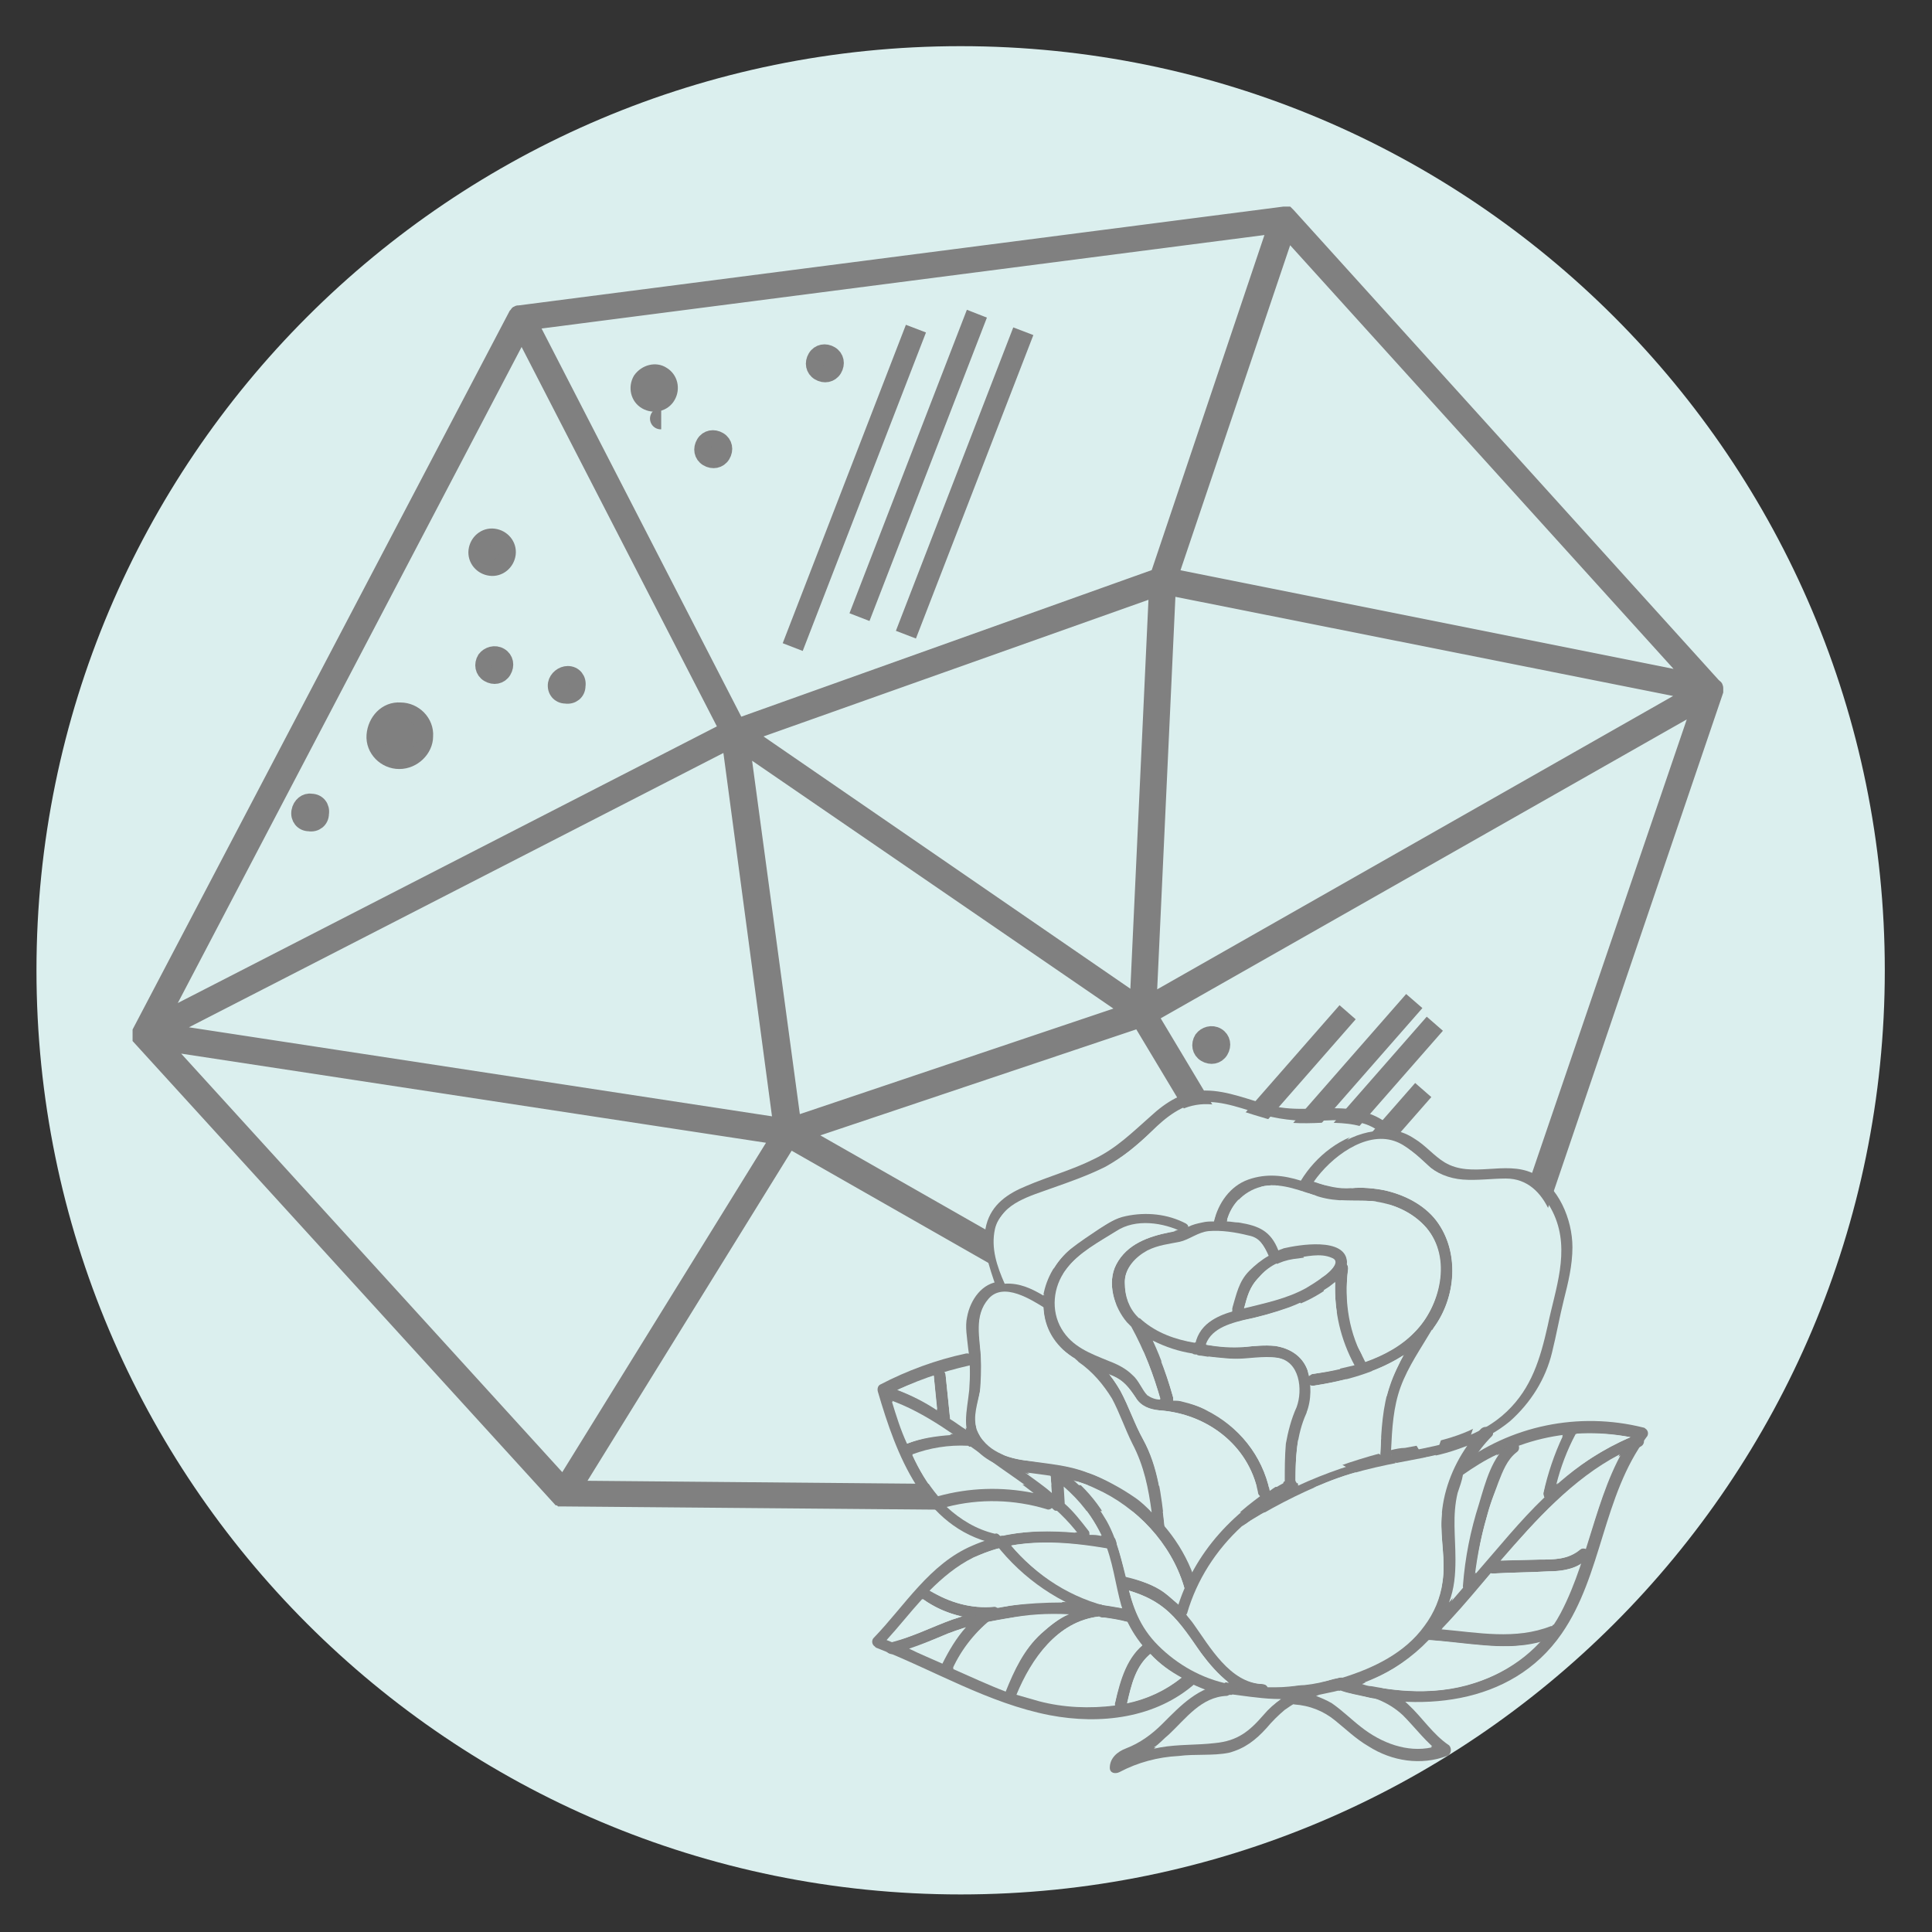 <?xml version="1.0" encoding="UTF-8"?>
<svg xmlns="http://www.w3.org/2000/svg" xmlns:xlink="http://www.w3.org/1999/xlink" width="180pt" height="180pt" viewBox="0 0 180 180" version="1.1">
<rect x="0" y="0" width="180" height="180" fill="#333333" stroke="none"/>
<g id="surface1">
<path style=" stroke:none;fill-rule:nonzero;fill:rgb(85.882%,93.725%,93.333%);fill-opacity:1;" d="M 175.602 90.398 C 175.602 137.953 137.051 176.5 89.5 176.5 C 41.949 176.5 3.398 137.953 3.398 90.398 C 3.398 42.848 41.949 4.301 89.5 4.301 C 137.051 4.301 175.602 42.848 175.602 90.398 Z M 175.602 90.398 "/>
<path style="fill:none;stroke-width:2;stroke-linecap:butt;stroke-linejoin:miter;stroke:rgb(50.196%,50.196%,50.196%);stroke-opacity:1;stroke-miterlimit:10;" d="M 61.602 39 C 61.5 39 61.5 39 61.602 39 C 61.5 39 61.602 39 61.602 39 Z M 61.602 39 "/>
<path style="fill-rule:nonzero;fill:rgb(50.196%,50.196%,50.196%);fill-opacity:1;stroke-width:1.5;stroke-linecap:butt;stroke-linejoin:miter;stroke:rgb(50.196%,50.196%,50.196%);stroke-opacity:1;stroke-miterlimit:10;" d="M 61.699 34.898 C 62.398 35.301 62.602 36.199 62.199 36.898 C 61.801 37.602 60.898 37.801 60.199 37.398 C 59.5 37 59.301 36.102 59.699 35.398 C 60.199 34.699 61.102 34.5 61.699 34.898 Z M 61.699 34.898 "/>
<path style="fill-rule:nonzero;fill:rgb(50.196%,50.196%,50.196%);fill-opacity:1;stroke-width:1.5;stroke-linecap:butt;stroke-linejoin:miter;stroke:rgb(50.196%,50.196%,50.196%);stroke-opacity:1;stroke-miterlimit:10;" d="M 46 50 C 46.801 50.102 47.398 50.801 47.301 51.602 C 47.199 52.398 46.5 53 45.699 52.898 C 44.898 52.801 44.301 52.102 44.398 51.301 C 44.5 50.5 45.199 49.898 46 50 Z M 46 50 "/>
<path style="fill-rule:nonzero;fill:rgb(50.196%,50.196%,50.196%);fill-opacity:1;stroke-width:1.5;stroke-linecap:butt;stroke-linejoin:miter;stroke:rgb(50.196%,50.196%,50.196%);stroke-opacity:1;stroke-miterlimit:10;" d="M 128.5 112.699 C 129.301 112.801 129.898 113.5 129.801 114.301 C 129.699 115.102 129 115.699 128.199 115.602 C 127.398 115.5 126.801 114.801 126.898 114 C 127 113.301 127.699 112.699 128.5 112.699 Z M 128.5 112.699 "/>
<path style="fill-rule:nonzero;fill:rgb(50.196%,50.196%,50.196%);fill-opacity:1;stroke-width:1.5;stroke-linecap:butt;stroke-linejoin:miter;stroke:rgb(50.196%,50.196%,50.196%);stroke-opacity:1;stroke-miterlimit:10;" d="M 37.199 70.898 C 35.898 70.898 34.801 69.801 34.898 68.5 C 35 67.199 36 66.102 37.301 66.199 C 38.602 66.199 39.699 67.301 39.602 68.602 C 39.602 69.801 38.5 70.898 37.199 70.898 Z M 37.199 70.898 "/>
<path style="fill-rule:nonzero;fill:rgb(50.196%,50.196%,50.196%);fill-opacity:1;stroke-width:1.5;stroke-linecap:butt;stroke-linejoin:miter;stroke:rgb(50.196%,50.196%,50.196%);stroke-opacity:1;stroke-miterlimit:10;" d="M 52.898 62.801 C 53.5 62.801 53.898 63.301 53.801 63.898 C 53.801 64.5 53.301 64.898 52.699 64.801 C 52.102 64.801 51.699 64.301 51.801 63.699 C 51.898 63.199 52.398 62.801 52.898 62.801 Z M 52.898 62.801 "/>
<path style="fill-rule:nonzero;fill:rgb(50.196%,50.196%,50.196%);fill-opacity:1;stroke-width:1.5;stroke-linecap:butt;stroke-linejoin:miter;stroke:rgb(50.196%,50.196%,50.196%);stroke-opacity:1;stroke-miterlimit:10;" d="M 29 74.699 C 29.602 74.699 30 75.199 29.898 75.801 C 29.898 76.398 29.398 76.801 28.801 76.699 C 28.199 76.699 27.801 76.199 27.898 75.602 C 28 75 28.5 74.602 29 74.699 Z M 29 74.699 "/>
<path style="fill-rule:nonzero;fill:rgb(50.196%,50.196%,50.196%);fill-opacity:1;stroke-width:1.5;stroke-linecap:butt;stroke-linejoin:miter;stroke:rgb(50.196%,50.196%,50.196%);stroke-opacity:1;stroke-miterlimit:10;" d="M 113.398 96.5 C 113.898 96.801 114 97.398 113.699 97.898 C 113.398 98.398 112.801 98.5 112.301 98.199 C 111.801 97.898 111.699 97.301 112 96.801 C 112.301 96.398 112.898 96.199 113.398 96.5 Z M 113.398 96.5 "/>
<path style="fill-rule:nonzero;fill:rgb(50.196%,50.196%,50.196%);fill-opacity:1;stroke-width:1.5;stroke-linecap:butt;stroke-linejoin:miter;stroke:rgb(50.196%,50.196%,50.196%);stroke-opacity:1;stroke-miterlimit:10;" d="M 46.602 61.102 C 47.102 61.398 47.199 62 46.898 62.5 C 46.602 63 46 63.102 45.5 62.801 C 45 62.5 44.898 61.898 45.199 61.398 C 45.5 61 46.102 60.801 46.602 61.102 Z M 46.602 61.102 "/>
<path style="fill-rule:nonzero;fill:rgb(50.196%,50.196%,50.196%);fill-opacity:1;stroke-width:1.5;stroke-linecap:butt;stroke-linejoin:miter;stroke:rgb(50.196%,50.196%,50.196%);stroke-opacity:1;stroke-miterlimit:10;" d="M 77.398 33 C 77.898 33.301 78 33.898 77.699 34.398 C 77.398 34.898 76.801 35 76.301 34.699 C 75.801 34.398 75.699 33.801 76 33.301 C 76.301 32.801 76.898 32.699 77.398 33 Z M 77.398 33 "/>
<path style="fill-rule:nonzero;fill:rgb(50.196%,50.196%,50.196%);fill-opacity:1;stroke-width:1.5;stroke-linecap:butt;stroke-linejoin:miter;stroke:rgb(50.196%,50.196%,50.196%);stroke-opacity:1;stroke-miterlimit:10;" d="M 67 41 C 67.5 41.301 67.602 41.898 67.301 42.398 C 67 42.898 66.398 43 65.898 42.699 C 65.398 42.398 65.301 41.801 65.602 41.301 C 65.898 40.801 66.5 40.699 67 41 Z M 67 41 "/>
<path style="fill-rule:nonzero;fill:rgb(50.196%,50.196%,50.196%);fill-opacity:1;stroke-width:1.5;stroke-linecap:butt;stroke-linejoin:miter;stroke:rgb(50.196%,50.196%,50.196%);stroke-opacity:1;stroke-miterlimit:10;" d="M 64.399 45.201 L 94.698 45.2 L 94.7 45.702 L 64.399 45.699 Z M 64.399 45.201 " transform="matrix(0.361,-0.933,0.933,0.361,8.473,103.264)"/>
<path style="fill-rule:nonzero;fill:rgb(50.196%,50.196%,50.196%);fill-opacity:1;stroke-width:1.5;stroke-linecap:butt;stroke-linejoin:miter;stroke:rgb(50.196%,50.196%,50.196%);stroke-opacity:1;stroke-miterlimit:10;" d="M 71.101 43.1 L 99.901 43.098 L 99.899 43.601 L 71.101 43.598 Z M 71.101 43.1 " transform="matrix(0.361,-0.933,0.933,0.361,14.235,107.484)"/>
<path style="fill-rule:nonzero;fill:rgb(50.196%,50.196%,50.196%);fill-opacity:1;stroke-width:1.5;stroke-linecap:butt;stroke-linejoin:miter;stroke:rgb(50.196%,50.196%,50.196%);stroke-opacity:1;stroke-miterlimit:10;" d="M 75.4 44.8 L 104.2 44.798 L 104.202 45.3 L 75.401 45.299 Z M 75.4 44.8 " transform="matrix(0.361,-0.933,0.933,0.361,15.422,112.517)"/>
<path style="fill-rule:nonzero;fill:rgb(50.196%,50.196%,50.196%);fill-opacity:1;stroke-width:1.5;stroke-linecap:butt;stroke-linejoin:miter;stroke:rgb(50.196%,50.196%,50.196%);stroke-opacity:1;stroke-miterlimit:10;" d="M 114.398 101.301 L 134.799 101.299 L 134.802 101.801 L 114.399 101.799 Z M 114.398 101.301 " transform="matrix(0.659,-0.752,0.752,0.659,-33.929,128.279)"/>
<path style="fill-rule:nonzero;fill:rgb(50.196%,50.196%,50.196%);fill-opacity:1;stroke-width:1.5;stroke-linecap:butt;stroke-linejoin:miter;stroke:rgb(50.196%,50.196%,50.196%);stroke-opacity:1;stroke-miterlimit:10;" d="M 113.302 100.001 L 127.499 100.001 L 127.5 100.499 L 113.299 100.502 Z M 113.302 100.001 " transform="matrix(0.659,-0.752,0.752,0.659,-34.35,124.687)"/>
<path style="fill-rule:nonzero;fill:rgb(50.196%,50.196%,50.196%);fill-opacity:1;stroke-width:1.5;stroke-linecap:butt;stroke-linejoin:miter;stroke:rgb(50.196%,50.196%,50.196%);stroke-opacity:1;stroke-miterlimit:10;" d="M 116.299 103.398 L 136.699 103.402 L 136.7 103.901 L 116.3 103.902 Z M 116.299 103.398 " transform="matrix(0.659,-0.752,0.752,0.659,-34.846,130.434)"/>
<path style="fill-rule:nonzero;fill:rgb(50.196%,50.196%,50.196%);fill-opacity:1;stroke-width:1.5;stroke-linecap:butt;stroke-linejoin:miter;stroke:rgb(50.196%,50.196%,50.196%);stroke-opacity:1;stroke-miterlimit:10;" d="M 119.701 107.599 L 134.701 107.602 L 134.702 108.1 L 119.699 108.1 Z M 119.701 107.599 " transform="matrix(0.659,-0.752,0.752,0.659,-37.766,132.342)"/>
<path style="fill-rule:nonzero;fill:rgb(50.196%,50.196%,50.196%);fill-opacity:1;stroke-width:1.5;stroke-linecap:butt;stroke-linejoin:miter;stroke:rgb(50.196%,50.196%,50.196%);stroke-opacity:1;stroke-miterlimit:10;" d="M 119.602 20 L 48.398 29.199 C 48.301 29.199 48.301 29.199 48.301 29.199 C 48.199 29.199 48.199 29.301 48.199 29.301 C 48.199 29.301 48.199 29.301 48.102 29.398 L 13.102 96.102 C 13.102 96.102 13.102 96.199 13.102 96.199 C 13.102 96.199 13.102 96.301 13.102 96.301 C 13.102 96.301 13.102 96.301 13.102 96.398 C 13.102 96.398 13.102 96.5 13.102 96.5 C 13.102 96.5 13.102 96.5 13.102 96.602 C 13.102 96.602 13.102 96.602 13.102 96.699 L 52.102 139.5 C 52.102 139.5 52.102 139.5 52.199 139.5 C 52.199 139.5 52.199 139.5 52.301 139.602 C 52.301 139.602 52.398 139.602 52.398 139.602 C 52.398 139.602 52.5 139.602 52.5 139.602 L 133.602 140.301 C 133.602 140.301 133.699 140.301 133.699 140.301 L 133.898 140.301 C 133.898 140.301 133.898 140.301 134 140.199 C 134 140.199 134 140.102 134.102 140.102 C 134.102 140.102 134.102 140.102 134.102 140 L 159.801 64.398 C 159.801 64.398 159.801 64.301 159.801 64.301 C 159.801 64.301 159.801 64.199 159.801 64.199 C 159.801 64.199 159.801 64.199 159.801 64.102 C 159.801 64.102 159.801 64 159.699 64 L 120 20.102 C 120 20.102 119.898 20 119.898 20 C 119.699 20 119.699 20 119.602 20 Z M 106 93.5 L 69.5 68.398 L 107.801 54.801 Z M 108.801 54.699 L 158 64.5 L 107 93.5 Z M 69.102 69.301 L 105.398 94.199 L 73.898 104.801 Z M 72.801 104.898 L 15.199 96.102 L 68 69 Z M 67.801 68 L 14.801 95.199 L 48.602 30.699 Z M 72.602 105.898 L 52.5 138.398 L 14.898 97.102 Z M 106.199 95 L 132.301 138.5 L 74.602 105.602 Z M 107.102 94.602 L 158.5 65.398 L 133.5 138.699 Z M 109 53.699 L 119.898 21.398 L 158 63.5 Z M 107.898 53.699 L 68.699 67.699 L 49.301 30 L 118.898 21 Z M 53.398 138.699 L 73.5 106.199 L 131.699 139.398 Z M 53.398 138.699 "/>
<path style=" stroke:none;fill-rule:nonzero;fill:rgb(50.196%,50.196%,50.196%);fill-opacity:1;" d="M 112.199 125.898 C 112.398 124 114.199 123.398 115.801 123 C 117.301 122.699 118.699 122.301 120.102 121.801 C 121.398 121.301 122.602 120.699 123.801 119.898 C 124.602 119.301 125.5 118.602 125.5 117.5 C 125.5 115.102 120.898 115.898 119.602 116.199 C 118.301 116.5 117.301 117.301 116.398 118.301 C 115.398 119.301 115.102 120.5 114.801 121.801 C 114.602 122.5 115.699 122.699 115.898 122 C 116.199 120.801 116.398 119.898 117.301 119 C 118.102 118 119.301 117.398 120.602 117.199 C 121.699 117.102 123 116.699 124.102 117.199 C 125.102 117.602 123.5 118.801 123.301 118.898 C 122.801 119.301 122.301 119.602 121.801 119.898 C 119.801 121 117.398 121.5 115.199 122 C 113.398 122.398 111.5 123.5 111.301 125.602 C 111.102 126.398 112.199 126.602 112.199 125.898 Z M 112.199 125.898 "/>
<path style=" stroke:none;fill-rule:nonzero;fill:rgb(50.196%,50.196%,50.196%);fill-opacity:1;" d="M 119.199 116.602 C 118.398 114.699 117.398 114.102 115.398 113.801 C 114.398 113.602 113.102 113.5 112 113.699 C 110.898 113.898 110.102 114.602 109 114.801 C 107 115.199 105 115.898 104 117.801 C 103.102 119.5 103.801 121.898 105 123.199 C 106.5 124.898 108.801 125.699 111 126.102 C 112.301 126.398 113.602 126.5 114.898 126.602 C 116.199 126.699 117.602 126.398 118.898 126.5 C 121 126.801 121.301 129.5 120.699 131.102 C 120.301 132.199 119.898 133.301 119.699 134.5 C 119.5 135.898 119.5 137.199 119.602 138.602 C 119.602 139.301 120.699 139.199 120.699 138.5 C 120.699 136.102 120.699 133.898 121.699 131.699 C 122.199 130.398 122.199 129 121.801 127.602 C 121.301 126.301 120.199 125.602 118.801 125.398 C 117.801 125.301 116.801 125.398 115.898 125.5 C 114.602 125.5 113.301 125.5 112.102 125.199 C 109.898 124.898 107.699 124.199 106 122.602 C 105.199 121.801 104.801 120.699 104.801 119.5 C 104.801 118.102 105.801 117.102 106.898 116.5 C 107.898 116 108.898 115.898 109.898 115.699 C 110.801 115.5 111.602 114.801 112.602 114.699 C 113.801 114.602 115.102 114.801 116.301 115.102 C 117.398 115.301 117.699 116 118.102 116.898 C 118.398 117.699 119.5 117.301 119.199 116.602 Z M 119.199 116.602 "/>
<path style=" stroke:none;fill-rule:nonzero;fill:rgb(50.196%,50.196%,50.196%);fill-opacity:1;" d="M 114.199 114.199 C 114.5 112.301 115.898 110.801 117.801 110.5 C 119.5 110.199 121.301 111 122.898 111.5 C 124.602 112 126.102 111.801 127.801 111.898 C 129.699 112.102 131.602 112.898 132.898 114.398 C 135.301 117.199 134.199 121.699 131.801 124.102 C 129.398 126.5 125.602 127.602 122.301 128 C 121.602 128.102 121.699 129.199 122.398 129.102 C 126.199 128.5 130.398 127.301 133.102 124.301 C 135.602 121.5 136.199 116.801 133.801 113.699 C 132.602 112.199 130.801 111.301 129 110.898 C 128 110.699 126.898 110.602 125.898 110.699 C 124.699 110.801 123.602 110.5 122.5 110.102 C 120.5 109.5 118.5 108.801 116.398 109.602 C 114.602 110.301 113.398 112 113.102 113.801 C 113 114.699 114.102 114.898 114.199 114.199 Z M 114.199 114.199 "/>
<path style=" stroke:none;fill-rule:nonzero;fill:rgb(50.196%,50.196%,50.196%);fill-opacity:1;" d="M 124.5 118 C 124.102 121.301 124.699 124.602 126.301 127.5 C 126.699 128.102 127.602 127.5 127.199 126.898 C 125.699 124.301 125.199 121.301 125.602 118.301 C 125.699 117.5 124.602 117.199 124.5 118 Z M 124.5 118 "/>
<path style=" stroke:none;fill-rule:nonzero;fill:rgb(50.196%,50.196%,50.196%);fill-opacity:1;" d="M 110.602 113.898 C 108.898 113 106.898 112.699 105 113.199 C 104.102 113.398 103.301 113.898 102.5 114.398 C 101.602 115 100.602 115.602 99.801 116.301 C 97 118.602 96.199 122.801 98.801 125.5 C 100.102 126.898 102 127.398 103.699 128.199 C 104.699 128.699 105.199 129.301 105.801 130.199 C 106.301 131 107.102 131.301 108 131.398 C 112.398 131.699 116.301 134.602 117.199 139 C 117.301 139.699 118.5 139.602 118.301 138.898 C 117.602 135.602 115.398 132.801 112.301 131.301 C 111.602 131 110.801 130.699 110.102 130.5 C 109.199 130.301 107.699 130.5 107 129.898 C 106.398 129.398 106.102 128.602 105.602 128 C 105 127.398 104.199 127.102 103.398 126.699 C 101.602 126 100 125.398 99 123.699 C 98 122 98.199 119.699 99.398 118.199 C 100.5 116.699 102.398 115.699 104 114.699 C 105.801 113.5 108.398 113.898 110.199 114.801 C 110.699 115.301 111.199 114.301 110.602 113.898 Z M 110.602 113.898 "/>
<path style=" stroke:none;fill-rule:nonzero;fill:rgb(50.196%,50.196%,50.196%);fill-opacity:1;" d="M 105.398 123.602 C 106.602 125.801 107.5 128.199 108.199 130.602 C 108.398 131.301 109.398 130.898 109.301 130.199 C 108.602 127.699 107.602 125.199 106.398 122.898 C 106 122.301 105.102 123 105.398 123.602 Z M 105.398 123.602 "/>
<path style=" stroke:none;fill-rule:nonzero;fill:rgb(50.196%,50.196%,50.196%);fill-opacity:1;" d="M 100.398 126.898 C 101.699 127.801 102.699 128.898 103.5 130.301 C 104.301 131.602 104.699 133.102 105.398 134.5 C 106.801 137 107.102 139.602 107.398 142.398 C 107.5 143.102 108.602 143 108.5 142.301 C 108.199 139.5 107.898 136.699 106.5 134.102 C 105.699 132.602 105.199 131.102 104.398 129.602 C 103.602 128.199 102.5 126.898 101.102 126 C 100.602 125.699 99.801 126.5 100.398 126.898 Z M 100.398 126.898 "/>
<path style=" stroke:none;fill-rule:nonzero;fill:rgb(50.196%,50.196%,50.196%);fill-opacity:1;" d="M 132.5 123.398 C 131.398 125.199 130.199 127 129.5 129.102 C 128.801 131.102 128.699 133.301 128.602 135.398 C 128.602 136.102 129.699 136 129.699 135.301 C 129.801 133.301 129.898 131.199 130.602 129.199 C 131.301 127.301 132.5 125.602 133.5 123.898 C 133.898 123.301 132.898 122.801 132.5 123.398 Z M 132.5 123.398 "/>
<path style=" stroke:none;fill-rule:nonzero;fill:rgb(50.196%,50.196%,50.196%);fill-opacity:1;" d="M 110.699 150.301 C 112.301 145.102 116 141.301 120.699 138.801 C 121.301 138.5 120.699 137.5 120.102 137.898 C 115.102 140.5 111.199 144.602 109.602 150.102 C 109.301 150.699 110.398 150.898 110.699 150.301 Z M 110.699 150.301 "/>
<path style=" stroke:none;fill-rule:nonzero;fill:rgb(50.196%,50.196%,50.196%);fill-opacity:1;" d="M 115.5 142.301 C 118.102 140.602 120.801 139.199 123.602 138.102 C 126.602 136.898 129.602 136.301 132.699 135.801 C 135.602 135.199 138.398 134.301 140.699 132.398 C 142.602 130.699 144 128.5 144.602 126 C 145 124.398 145.301 122.699 145.699 121.102 C 146.102 119.5 146.5 117.898 146.5 116.199 C 146.5 113.602 145.199 110.5 142.801 109.301 C 140.199 108.102 137.102 109.801 134.602 108.301 C 133.602 107.699 132.801 106.699 131.801 106.102 C 130.602 105.301 129.398 105.102 128 105.398 C 125.102 105.801 122.699 107.898 121.301 110.398 C 120.898 111 122 111.5 122.301 110.898 C 123.699 108.398 127.199 105.602 130.301 106.602 C 131.5 107 132.398 108 133.301 108.801 C 134.301 109.602 135.5 110.102 136.699 110.199 C 138 110.301 139.398 110.102 140.699 110.102 C 142.699 110.102 144 111.398 144.801 113.199 C 146.301 116.602 144.898 120.102 144.199 123.5 C 143.5 126.602 142.699 129.301 140.398 131.5 C 137.898 133.898 134.5 134.602 131.301 135.199 C 125.5 136.199 120 138.398 115.102 141.699 C 114.301 141.801 114.898 142.699 115.5 142.301 Z M 115.5 142.301 "/>
<path style=" stroke:none;fill-rule:nonzero;fill:rgb(50.196%,50.196%,50.196%);fill-opacity:1;" d="M 97.898 121 C 96.398 120.199 94.898 119.301 93.199 119.398 C 91.5 119.5 90.398 121.102 90.102 122.699 C 89.898 123.602 90.102 124.602 90.199 125.602 C 90.398 126.898 90.398 128.199 90.301 129.5 C 90.102 131.5 89.5 133.301 90.898 135 C 92.102 136.398 94 136.898 95.699 137.199 C 98 137.5 100 137.699 102.102 138.699 C 105.898 140.398 109.102 143.801 110.301 147.801 C 110.5 148.5 111.602 148.102 111.398 147.398 C 110.398 144.199 108.301 141.5 105.602 139.5 C 104.301 138.5 102.898 137.699 101.301 137.199 C 99.5 136.5 97.699 136.398 95.801 136.102 C 93.898 135.898 91.699 135.199 91 133.102 C 90.602 132 91.102 130.699 91.301 129.602 C 91.398 128.602 91.398 127.602 91.398 126.602 C 91.301 124.699 90.699 122.602 92.102 121 C 93.5 119.398 96.102 121.102 97.398 121.898 C 98 122.398 98.5 121.398 97.898 121 Z M 97.898 121 "/>
<path style=" stroke:none;fill-rule:nonzero;fill:rgb(50.196%,50.196%,50.196%);fill-opacity:1;" d="M 98 137.602 C 100.102 139.102 101.699 141 102.801 143.398 C 103.699 145.398 103.898 147.602 104.5 149.699 C 105.801 154 110 157.102 114.301 158 C 115 158.199 115.199 157.102 114.5 156.898 C 112 156.398 109.699 155.102 107.898 153.301 C 106.199 151.602 105.5 149.699 105 147.398 C 104.5 145.398 104.102 143.5 103.102 141.699 C 102 139.801 100.5 138.102 98.699 136.898 C 98.199 136.301 97.398 137.199 98 137.602 Z M 98 137.602 "/>
<path style=" stroke:none;fill-rule:nonzero;fill:rgb(50.196%,50.196%,50.196%);fill-opacity:1;" d="M 138 133.102 C 135.801 135.301 134.5 138.301 134.301 141.398 C 134.199 143.398 134.699 145.301 134.398 147.301 C 134.199 148.801 133.602 150.199 132.699 151.398 C 130.898 153.898 127.898 155.301 125.102 156.199 C 123.102 156.801 121.102 157.102 119.102 157.102 C 117.602 157.199 116 156.801 114.5 156.699 C 113.801 156.602 113.602 157.699 114.301 157.801 C 115.801 158 117.199 158.199 118.699 158.301 C 120.602 158.398 122.5 158 124.301 157.602 C 127.398 156.898 130.398 155.5 132.699 153.301 C 134.898 151.102 135.898 148.301 135.801 145.199 C 135.699 143.102 135.5 141.102 136 139 C 136.5 137 137.602 135.199 139 133.801 C 139.398 133.398 138.602 132.602 138 133.102 Z M 138 133.102 "/>
<path style=" stroke:none;fill-rule:nonzero;fill:rgb(50.196%,50.196%,50.196%);fill-opacity:1;" d="M 93.801 119.5 C 93.199 117.898 92.5 116.102 92.898 114.301 C 93.301 112.102 96.102 111.398 98 110.699 C 99.699 110.102 101.398 109.5 103 108.699 C 104.602 107.801 106 106.699 107.301 105.398 C 108.602 104.102 110.102 102.898 112 102.699 C 113.898 102.5 116 103.398 117.801 103.898 C 119.699 104.398 121.5 104.5 123.398 104.398 C 125.301 104.301 127.699 104.301 129.102 106 C 129.602 106.5 130.5 105.898 130 105.398 C 128.801 104 127.199 103.5 125.5 103.301 C 123.102 103.102 120.801 103.602 118.398 103 C 116.398 102.5 114.398 101.602 112.301 101.602 C 110.301 101.602 108.602 102.699 107.199 104 C 105.5 105.5 104 107 101.898 108 C 99.898 109 97.699 109.602 95.602 110.5 C 93.898 111.199 92.398 112.199 91.898 114.102 C 91.398 116 92.199 118.102 92.801 119.898 C 93 120.5 94.102 120.199 93.801 119.5 Z M 93.801 119.5 "/>
<path style=" stroke:none;fill-rule:nonzero;fill:rgb(50.196%,50.196%,50.196%);fill-opacity:1;" d="M 117.699 156.898 C 114.699 156.801 112.801 153.398 111.301 151.301 C 110.5 150.199 109.602 149.199 108.5 148.398 C 107.398 147.602 106.102 147.199 104.801 146.898 C 104.102 146.699 103.898 147.801 104.602 148 C 106.199 148.5 107.602 149 108.898 150.199 C 110.102 151.301 110.898 152.699 111.898 154 C 113.398 156 115.301 158 117.898 158.102 C 118.602 158.102 118.5 157 117.699 156.898 Z M 117.699 156.898 "/>
<path style=" stroke:none;fill-rule:nonzero;fill:rgb(50.196%,50.196%,50.196%);fill-opacity:1;" d="M 124.699 157.5 C 132 159.602 140.801 159 145.5 152.199 C 149.301 146.699 149.301 139.398 153.398 133.898 C 153.602 133.699 153.602 133.301 153.301 133.102 C 153.199 133 153.102 133 153.102 133 C 147.102 131.5 140.699 132.801 135.801 136.602 C 135.199 137 135.898 138 136.398 137.5 C 141.102 133.898 147.102 132.699 152.801 134.102 L 152.5 133.199 C 148.699 138.199 148.301 144.801 145.398 150.301 C 143.699 153.5 140.801 155.699 137.398 156.801 C 133.398 158.102 129 157.602 125 156.398 C 124.199 156.102 124 157.301 124.699 157.5 Z M 124.699 157.5 "/>
<path style=" stroke:none;fill-rule:nonzero;fill:rgb(50.196%,50.196%,50.196%);fill-opacity:1;" d="M 133.898 152.199 C 139.898 146.102 144.5 138 152.801 134.801 C 153.5 134.5 153.102 133.5 152.398 133.699 C 143.898 137 139.199 145.199 133.102 151.5 C 132.5 152 133.398 152.699 133.898 152.199 Z M 133.898 152.199 "/>
<path style=" stroke:none;fill-rule:nonzero;fill:rgb(50.196%,50.196%,50.196%);fill-opacity:1;" d="M 133.102 152.801 C 137 153.102 141.102 154.102 144.898 152.5 C 145.602 152.199 145.199 151.199 144.5 151.398 C 140.898 152.898 137 151.898 133.301 151.602 C 132.602 151.602 132.398 152.699 133.102 152.801 Z M 133.102 152.801 "/>
<path style=" stroke:none;fill-rule:nonzero;fill:rgb(50.196%,50.196%,50.196%);fill-opacity:1;" d="M 139.102 146.602 C 140.801 146.5 142.602 146.5 144.301 146.398 C 145.602 146.398 146.801 146.199 147.801 145.301 C 148.398 144.801 147.699 143.898 147.199 144.398 C 146.102 145.301 144.801 145.301 143.5 145.301 L 139.102 145.398 C 138.301 145.5 138.398 146.602 139.102 146.602 Z M 139.102 146.602 "/>
<path style=" stroke:none;fill-rule:nonzero;fill:rgb(50.196%,50.196%,50.196%);fill-opacity:1;" d="M 137.301 147.801 C 137.5 145.602 137.898 143.5 138.5 141.398 C 138.801 140.301 139.199 139.199 139.602 138.102 C 140 137.102 140.398 136 141.301 135.301 C 141.898 134.898 141.199 133.898 140.699 134.398 C 139 135.699 138.398 138.102 137.801 140.102 C 137 142.602 136.5 145.102 136.301 147.699 C 136.199 148.301 137.301 148.5 137.301 147.801 Z M 137.301 147.801 "/>
<path style=" stroke:none;fill-rule:nonzero;fill:rgb(50.196%,50.196%,50.196%);fill-opacity:1;" d="M 144.898 139.199 C 145.301 137.199 146 135.301 146.898 133.602 C 147.199 133 146.199 132.5 145.898 133.102 C 144.898 135 144.199 137 143.801 139 C 143.602 139.699 144.699 139.898 144.898 139.199 Z M 144.898 139.199 "/>
<path style=" stroke:none;fill-rule:nonzero;fill:rgb(50.196%,50.196%,50.196%);fill-opacity:1;" d="M 110.398 156 C 106.699 159.301 101.398 159.5 96.898 158.398 C 91.699 157.199 87 154.301 82 152.398 C 82.102 152.699 82.102 153 82.199 153.301 C 85 150.398 87.199 146.801 91 145 C 94.801 143.199 99.398 143.602 103.398 144.301 C 104.102 144.398 104.301 143.301 103.602 143.199 C 99.301 142.5 94.699 142.199 90.602 144 C 86.602 145.699 84.301 149.602 81.398 152.602 C 81.199 152.801 81.199 153.199 81.5 153.398 C 81.5 153.398 81.602 153.5 81.602 153.5 C 87 155.602 92.102 158.699 97.801 159.801 C 102.5 160.699 107.699 160.102 111.398 156.801 C 111.801 156.301 110.898 155.602 110.398 156 Z M 110.398 156 "/>
<path style=" stroke:none;fill-rule:nonzero;fill:rgb(50.196%,50.196%,50.196%);fill-opacity:1;" d="M 105.301 150 C 101.602 149.199 97.801 149 94.102 149.602 C 92.301 149.898 90.5 150.301 88.699 150.898 C 86.699 151.602 84.898 152.602 82.801 153 C 82.102 153.199 82.5 154.199 83.199 154.102 C 85 153.699 86.602 152.898 88.301 152.199 C 90.102 151.5 91.898 151.102 93.699 150.801 C 97.5 150.199 101.301 150.301 105 151.102 C 105.801 151.199 106 150.102 105.301 150 Z M 105.301 150 "/>
<path style=" stroke:none;fill-rule:nonzero;fill:rgb(50.196%,50.196%,50.196%);fill-opacity:1;" d="M 102.898 149.602 C 99.199 148.602 96 146.398 93.699 143.301 C 93.301 142.699 92.301 143.398 92.801 143.898 C 95.301 147.102 98.801 149.5 102.699 150.602 C 103.398 150.898 103.602 149.801 102.898 149.602 Z M 102.898 149.602 "/>
<path style=" stroke:none;fill-rule:nonzero;fill:rgb(50.196%,50.196%,50.196%);fill-opacity:1;" d="M 92.602 149.699 C 90.5 149.898 88.398 149.301 86.699 148.199 C 86.102 147.801 85.398 148.602 86 149 C 88 150.398 90.301 151 92.699 150.801 C 93.398 150.801 93.301 149.602 92.602 149.699 Z M 92.602 149.699 "/>
<path style=" stroke:none;fill-rule:nonzero;fill:rgb(50.196%,50.196%,50.196%);fill-opacity:1;" d="M 102.398 149.5 C 100.301 149.699 98.5 150.801 97 152.199 C 95.301 153.699 94.398 155.699 93.602 157.699 C 93.301 158.398 94.301 158.898 94.602 158.199 C 96.102 154.699 98.398 151 102.5 150.602 C 103.199 150.5 103.199 149.398 102.398 149.5 Z M 102.398 149.5 "/>
<path style=" stroke:none;fill-rule:nonzero;fill:rgb(50.196%,50.196%,50.196%);fill-opacity:1;" d="M 91.699 149.898 C 89.898 151.301 88.5 153.199 87.602 155.301 C 87.301 156 88.301 156.5 88.602 155.801 C 89.398 153.898 90.699 152.199 92.301 150.898 C 92.898 150.398 92.301 149.398 91.699 149.898 Z M 91.699 149.898 "/>
<path style=" stroke:none;fill-rule:nonzero;fill:rgb(50.196%,50.196%,50.196%);fill-opacity:1;" d="M 106.801 153 C 105 154.301 104.398 156.5 103.898 158.602 C 103.699 159.301 104.801 159.5 105 158.801 C 105.398 157 105.801 155.102 107.398 153.898 C 108 153.5 107.301 152.602 106.801 153 Z M 106.801 153 "/>
<path style=" stroke:none;fill-rule:nonzero;fill:rgb(50.196%,50.196%,50.196%);fill-opacity:1;" d="M 92.801 142.801 C 86.602 141.398 84.398 134.801 82.801 129.398 L 82.602 130 C 85.102 128.699 87.699 127.801 90.398 127.199 C 91.102 127 90.699 126 90 126.102 C 87.199 126.699 84.5 127.699 82 129 C 81.801 129.102 81.699 129.398 81.801 129.699 C 83.5 135.5 86 142.301 92.602 143.801 C 93.301 144.102 93.5 143 92.801 142.801 Z M 92.801 142.801 "/>
<path style=" stroke:none;fill-rule:nonzero;fill:rgb(50.196%,50.196%,50.196%);fill-opacity:1;" d="M 82.801 130.398 C 86.301 131.602 89.301 134 92.301 136.102 C 95.199 138.199 98.398 140.102 100.602 143.102 C 101 143.699 102 143.102 101.5 142.5 C 99.199 139.398 95.801 137.301 92.699 135 C 89.699 132.801 86.699 130.5 83.102 129.301 C 82.301 129.102 82.102 130.199 82.801 130.398 Z M 82.801 130.398 "/>
<path style=" stroke:none;fill-rule:nonzero;fill:rgb(50.196%,50.196%,50.196%);fill-opacity:1;" d="M 97.699 139.5 C 94.301 138.5 90.699 138.398 87.301 139.5 C 86.602 139.699 87 140.801 87.699 140.602 C 90.898 139.699 94.301 139.699 97.5 140.699 C 98.199 140.801 98.398 139.699 97.699 139.5 Z M 97.699 139.5 "/>
<path style=" stroke:none;fill-rule:nonzero;fill:rgb(50.196%,50.196%,50.196%);fill-opacity:1;" d="M 90.199 133.602 C 88.301 133.5 86.301 133.801 84.5 134.5 C 83.801 134.699 84.199 135.801 84.898 135.602 C 86.602 135 88.398 134.699 90.301 134.801 C 91 134.699 90.898 133.602 90.199 133.602 Z M 90.199 133.602 "/>
<path style=" stroke:none;fill-rule:nonzero;fill:rgb(50.196%,50.196%,50.196%);fill-opacity:1;" d="M 88.5 132 L 88.102 128.102 C 88 127.398 86.898 127.5 87 128.199 L 87.398 132.102 C 87.5 132.801 88.602 132.699 88.5 132 Z M 88.5 132 "/>
<path style=" stroke:none;fill-rule:nonzero;fill:rgb(50.196%,50.196%,50.196%);fill-opacity:1;" d="M 99.199 140.199 L 99 137.602 C 99 136.898 97.801 137 97.898 137.699 L 98.102 140.301 C 98.199 141 99.301 140.898 99.199 140.199 Z M 99.199 140.199 "/>
<path style=" stroke:none;fill-rule:nonzero;fill:rgb(50.196%,50.196%,50.196%);fill-opacity:1;" d="M 114.199 156.898 C 111.699 157.102 110 158.898 108.301 160.602 C 107.301 161.602 106.199 162.398 104.898 162.898 C 104.102 163.199 103.398 163.801 103.398 164.699 C 103.398 165.199 103.898 165.301 104.301 165.102 C 106 164.199 107.898 163.699 109.801 163.602 C 111.398 163.398 113 163.602 114.5 163.301 C 116 162.898 117 162.102 118 161 C 118.5 160.398 119.102 159.801 119.699 159.301 C 120.398 158.801 121.102 158.398 121.898 158 C 122.5 157.602 121.898 156.699 121.301 157.102 C 119.898 157.898 118.699 158.602 117.699 159.801 C 116.398 161.301 115.301 162.199 113.199 162.398 C 111.5 162.602 109.801 162.5 108.102 162.801 C 106.5 163.102 105 163.602 103.602 164.301 L 104.5 164.699 C 104.5 164 106.102 163.699 106.602 163.5 C 107.5 163 108.199 162.398 108.898 161.699 C 110.5 160.199 111.898 158.199 114.301 158.102 C 115 158 115 156.801 114.199 156.898 Z M 114.199 156.898 "/>
<path style=" stroke:none;fill-rule:nonzero;fill:rgb(50.196%,50.196%,50.196%);fill-opacity:1;" d="M 120.602 158.801 C 122 158.898 123.301 159.398 124.398 160.301 C 125.398 161.102 126.301 162 127.5 162.699 C 129.699 164.102 132.398 164.5 134.801 163.602 C 135.199 163.5 135.301 162.898 135 162.602 C 133.5 161.602 132.5 160 131.199 158.801 C 129.801 157.398 127.898 156.898 126 156.5 C 125.301 156.301 125.102 157.398 125.801 157.602 C 127.699 158 129.301 158.5 130.699 159.801 C 131.898 161 132.898 162.398 134.301 163.398 C 134.398 163.102 134.398 162.801 134.5 162.398 C 131.801 163.398 129.102 162.5 126.898 160.801 C 126 160.102 125.199 159.199 124.199 158.602 C 123.199 158 122.102 157.602 120.898 157.602 C 120.102 157.602 119.898 158.699 120.602 158.801 Z M 120.602 158.801 "/>
<path style=" stroke:none;fill-rule:nonzero;fill:rgb(85.882%,93.725%,93.333%);fill-opacity:1;" d="M 127.301 158.102 C 126.5 157.898 125.699 157.801 124.898 157.5 C 124.699 157.602 124.398 157.602 124.199 157.699 C 123.699 157.801 123.199 157.898 122.602 158 C 123.102 158.199 123.602 158.398 124.102 158.699 C 125.102 159.398 125.898 160.199 126.801 160.898 C 128.699 162.398 131.102 163.301 133.398 162.801 C 132.398 161.898 131.602 160.801 130.602 159.898 C 129.699 159 128.602 158.398 127.301 158.102 Z M 127.301 158.102 "/>
<path style=" stroke:none;fill-rule:nonzero;fill:rgb(85.882%,93.725%,93.333%);fill-opacity:1;" d="M 146.801 133.602 C 146 135.102 145.398 136.699 145 138.301 C 147 136.5 149.398 135 151.898 133.898 C 150.301 133.602 148.602 133.5 146.801 133.602 C 146.898 133.602 146.801 133.602 146.801 133.602 Z M 146.801 133.602 "/>
<path style=" stroke:none;fill-rule:nonzero;fill:rgb(85.882%,93.725%,93.333%);fill-opacity:1;" d="M 103.898 158.602 C 104.301 156.602 104.898 154.602 106.398 153.301 C 105.801 152.602 105.398 151.898 105 151.102 C 104.301 150.898 103.602 150.801 102.898 150.699 C 102.801 150.699 102.699 150.699 102.602 150.699 L 102.398 150.602 C 98.5 151.102 96.102 154.5 94.699 157.898 C 95.398 158.102 96.102 158.301 96.801 158.5 C 99.102 159.102 101.5 159.199 103.898 158.898 C 103.801 158.801 103.801 158.699 103.898 158.602 Z M 103.898 158.602 "/>
<path style=" stroke:none;fill-rule:nonzero;fill:rgb(85.882%,93.725%,93.333%);fill-opacity:1;" d="M 114.602 157.898 C 114.5 157.898 114.398 158 114.301 158 C 111.898 158.102 110.5 160.102 108.898 161.602 C 108.398 162 108 162.5 107.5 162.801 C 107.699 162.801 107.898 162.699 108.102 162.699 C 109.801 162.398 111.5 162.5 113.199 162.301 C 115.199 162.102 116.398 161.199 117.699 159.699 C 118.199 159.199 118.699 158.699 119.301 158.301 C 119.102 158.301 118.898 158.301 118.699 158.301 C 117.199 158.301 115.898 158.102 114.602 157.898 Z M 114.602 157.898 "/>
<path style=" stroke:none;fill-rule:nonzero;fill:rgb(85.882%,93.725%,93.333%);fill-opacity:1;" d="M 114.5 156.801 C 113.5 156 112.602 155 111.898 154 C 111 152.699 110.102 151.301 108.898 150.199 C 107.801 149.199 106.602 148.602 105.199 148.199 C 105.699 150.102 106.398 151.699 107.898 153.199 C 109.699 155 112 156.301 114.5 156.801 Z M 114.5 156.801 "/>
<path style=" stroke:none;fill-rule:nonzero;fill:rgb(85.882%,93.725%,93.333%);fill-opacity:1;" d="M 107.199 154.102 C 105.801 155.199 105.398 157 105 158.699 C 106.898 158.301 108.602 157.5 110.102 156.301 C 109 155.699 108 155 107.199 154.102 Z M 107.199 154.102 "/>
<path style=" stroke:none;fill-rule:nonzero;fill:rgb(85.882%,93.725%,93.333%);fill-opacity:1;" d="M 97 152.199 C 97.801 151.5 98.602 150.801 99.602 150.398 C 97.602 150.301 95.699 150.398 93.801 150.801 C 93.199 150.898 92.699 151 92.102 151.102 C 90.699 152.301 89.602 153.801 88.801 155.5 C 90.398 156.199 92.102 157 93.699 157.602 C 94.5 155.602 95.398 153.699 97 152.199 Z M 97 152.199 "/>
<path style=" stroke:none;fill-rule:nonzero;fill:rgb(85.882%,93.725%,93.333%);fill-opacity:1;" d="M 88.301 152.199 C 87.102 152.699 85.898 153.199 84.699 153.602 C 85.699 154.102 86.699 154.5 87.801 155 C 88.398 153.801 89.102 152.602 90 151.602 C 89.398 151.801 88.801 152 88.301 152.199 Z M 88.301 152.199 "/>
<path style=" stroke:none;fill-rule:nonzero;fill:rgb(85.882%,93.725%,93.333%);fill-opacity:1;" d="M 144.301 146.398 C 142.602 146.5 140.801 146.5 139.102 146.602 C 139 146.602 139 146.602 138.898 146.602 C 137.398 148.398 135.898 150.199 134.301 151.801 C 137.699 152.102 141.199 152.801 144.5 151.5 C 144.5 151.5 144.602 151.5 144.602 151.5 C 144.898 151.102 145.102 150.699 145.301 150.301 C 146.102 148.801 146.699 147.301 147.199 145.801 C 146.398 146.199 145.398 146.398 144.301 146.398 Z M 144.301 146.398 "/>
<path style=" stroke:none;fill-rule:nonzero;fill:rgb(85.882%,93.725%,93.333%);fill-opacity:1;" d="M 124.898 156.301 L 125.102 156.301 C 128 155.398 130.898 154 132.699 151.5 C 133.602 150.301 134.199 148.898 134.398 147.398 C 134.699 145.398 134.199 143.5 134.301 141.5 C 134.398 139.102 135.301 136.699 136.699 134.699 C 135.398 135.199 134.102 135.602 132.699 135.801 C 129.602 136.398 126.602 136.898 123.602 138.102 C 120.898 139.199 118.199 140.602 115.699 142.199 C 113.301 144.398 111.5 147.199 110.602 150.301 C 110.602 150.301 110.602 150.398 110.5 150.398 C 110.699 150.699 111 151 111.199 151.301 C 112.699 153.398 114.602 156.801 117.602 156.898 C 117.801 156.898 118 157 118.102 157.199 C 118.398 157.199 118.602 157.199 118.898 157.199 C 119.699 157.199 120.5 157.102 121.199 157 C 121.301 157 121.398 157 121.5 157 C 122.5 156.898 123.398 156.699 124.301 156.398 C 124.602 156.398 124.699 156.301 124.898 156.301 Z M 124.898 156.301 "/>
<path style=" stroke:none;fill-rule:nonzero;fill:rgb(85.882%,93.725%,93.333%);fill-opacity:1;" d="M 139.801 145.398 L 143.398 145.301 C 144.699 145.301 146.102 145.301 147.102 144.398 C 147.301 144.301 147.5 144.199 147.699 144.301 C 148.699 141.301 149.5 138.301 150.898 135.5 C 146.5 137.801 143.102 141.602 139.801 145.398 Z M 139.801 145.398 "/>
<path style=" stroke:none;fill-rule:nonzero;fill:rgb(85.882%,93.725%,93.333%);fill-opacity:1;" d="M 89.602 150.602 C 88.301 150.301 87.102 149.801 86 149 L 85.898 149 C 84.801 150.199 83.699 151.602 82.602 152.801 L 83.102 153 C 85 152.5 86.801 151.602 88.699 150.898 C 89 150.801 89.301 150.699 89.602 150.602 Z M 89.602 150.602 "/>
<path style=" stroke:none;fill-rule:nonzero;fill:rgb(85.882%,93.725%,93.333%);fill-opacity:1;" d="M 133.102 152.801 C 132.898 153 132.699 153.199 132.5 153.398 C 130.898 154.898 129 156.102 126.898 156.898 C 127.199 157 127.5 157.102 127.801 157.102 C 130.898 157.699 134.199 157.801 137.301 156.801 C 139.602 156.102 141.699 154.801 143.301 153.102 C 140 153.801 136.5 153 133.102 152.801 Z M 133.102 152.801 "/>
<path style=" stroke:none;fill-rule:nonzero;fill:rgb(85.882%,93.725%,93.333%);fill-opacity:1;" d="M 95.5 137.199 C 96.301 137.801 97.199 138.398 98 139.102 L 97.898 137.699 C 97.898 137.699 97.898 137.602 97.898 137.602 C 97.199 137.5 96.398 137.398 95.699 137.301 Z M 95.5 137.199 "/>
<path style=" stroke:none;fill-rule:nonzero;fill:rgb(85.882%,93.725%,93.333%);fill-opacity:1;" d="M 114.699 141.699 C 114.699 141.602 114.801 141.5 114.898 141.398 L 115.102 141.301 C 115.801 140.602 116.602 140 117.398 139.398 C 117.301 139.301 117.199 139.199 117.199 139 C 116.301 134.602 112.398 131.699 108 131.398 C 107.102 131.301 106.301 131.102 105.801 130.199 C 105.199 129.301 104.699 128.602 103.699 128.199 L 103.398 128.102 C 103.801 128.602 104.102 129.102 104.398 129.602 C 105.199 131.102 105.699 132.699 106.5 134.102 C 107.898 136.602 108.199 139.301 108.5 142.102 C 109.602 143.398 110.398 144.801 111.102 146.301 C 112 144.699 113.199 143.102 114.699 141.699 Z M 114.699 141.699 "/>
<path style=" stroke:none;fill-rule:nonzero;fill:rgb(85.882%,93.725%,93.333%);fill-opacity:1;" d="M 128.602 135.398 C 128.699 133.199 128.801 131.102 129.5 129 C 129.801 128.102 130.301 127.199 130.699 126.301 C 128.199 127.898 125.199 128.699 122.398 129.102 C 122.301 129.102 122.199 129.102 122.102 129.102 C 122.199 130 122.102 130.898 121.699 131.699 C 120.801 133.699 120.699 135.801 120.699 138 C 120.699 138 120.801 138.102 120.801 138.199 C 123.398 137 126 136.102 128.602 135.398 Z M 128.602 135.398 "/>
<path style=" stroke:none;fill-rule:nonzero;fill:rgb(85.882%,93.725%,93.333%);fill-opacity:1;" d="M 97.199 120.699 C 97.5 119 98.398 117.5 99.699 116.398 C 100.602 115.699 101.5 115.102 102.398 114.5 C 103.199 114 103.898 113.5 104.898 113.301 C 106.801 112.898 108.801 113.102 110.5 114 C 110.602 114.102 110.699 114.102 110.699 114.301 C 111.102 114.102 111.5 114 112 113.898 C 112.398 113.801 112.699 113.801 113.102 113.801 C 113.5 112.102 114.602 110.5 116.301 109.898 C 118 109.301 119.602 109.5 121.199 110 C 122.602 107.699 125 105.801 127.699 105.398 L 127.898 105.398 C 126.5 104.602 124.699 104.602 123.199 104.602 C 121.301 104.699 119.398 104.699 117.602 104.102 C 115.801 103.602 113.699 102.699 111.801 102.898 C 109.801 103.102 108.5 104.301 107.102 105.602 C 105.699 106.898 104.398 108 102.801 108.898 C 101.199 109.699 99.5 110.301 97.801 110.898 C 96 111.602 93.199 112.301 92.699 114.5 C 92.301 116.301 92.898 118 93.602 119.602 C 95 119.5 96.199 120.102 97.199 120.699 Z M 97.199 120.699 "/>
<path style=" stroke:none;fill-rule:nonzero;fill:rgb(85.882%,93.725%,93.333%);fill-opacity:1;" d="M 109.898 115.801 C 108.898 116 107.801 116.102 106.898 116.602 C 105.801 117.199 104.699 118.199 104.801 119.602 C 104.801 120.801 105.199 121.898 106 122.699 L 106.102 122.801 C 106.199 122.801 106.301 122.898 106.398 123 C 107.801 124.199 109.5 124.801 111.301 125.102 C 111.699 123.5 113.301 122.602 114.801 122.199 C 114.801 122.102 114.801 122 114.801 121.898 C 115.199 120.602 115.398 119.398 116.398 118.398 C 116.898 117.898 117.5 117.398 118.199 117 C 117.801 116.102 117.398 115.398 116.398 115.199 C 115.199 115 113.898 114.699 112.699 114.801 C 111.699 114.898 110.898 115.602 109.898 115.801 Z M 109.898 115.801 "/>
<path style=" stroke:none;fill-rule:nonzero;fill:rgb(85.882%,93.725%,93.333%);fill-opacity:1;" d="M 103.898 114.801 C 102.301 115.801 100.398 116.801 99.301 118.301 C 98.102 119.898 97.898 122.102 98.898 123.801 C 99.898 125.5 101.602 126.102 103.301 126.801 C 104.102 127.102 104.898 127.5 105.5 128.102 C 106.102 128.602 106.398 129.5 106.898 130 C 107.199 130.199 107.602 130.398 108.102 130.398 C 107.5 128.102 106.602 125.801 105.398 123.602 C 105.301 123.5 105.102 123.301 105 123.199 C 103.801 121.801 103.102 119.5 104 117.801 C 105 115.898 107 115.199 109 114.801 C 109.199 114.801 109.398 114.699 109.5 114.699 C 107.801 114 105.5 113.801 103.898 114.801 Z M 103.898 114.801 "/>
<path style=" stroke:none;fill-rule:nonzero;fill:rgb(85.882%,93.725%,93.333%);fill-opacity:1;" d="M 95.898 136.102 C 97.801 136.301 99.602 136.5 101.398 137.199 C 102.898 137.801 104.398 138.602 105.699 139.5 C 106.301 139.898 106.801 140.398 107.301 140.898 C 107 138.699 106.602 136.602 105.5 134.5 C 104.801 133.102 104.301 131.602 103.602 130.301 C 102.801 129 101.801 127.801 100.5 126.898 C 100.398 126.801 100.398 126.801 100.301 126.699 C 99.801 126.398 99.301 126 98.801 125.602 C 97.801 124.602 97.301 123.301 97.199 121.898 C 95.801 121.102 93.398 119.602 92.102 121.102 C 90.699 122.699 91.398 124.801 91.398 126.699 C 91.5 127.699 91.5 128.699 91.301 129.699 C 91.102 130.801 90.699 132.102 91 133.199 C 91.801 135.199 93.898 135.898 95.898 136.102 Z M 95.898 136.102 "/>
<path style=" stroke:none;fill-rule:nonzero;fill:rgb(85.882%,93.725%,93.333%);fill-opacity:1;" d="M 87 128.199 C 85.898 128.602 84.699 129 83.602 129.5 C 84.898 130 86.102 130.602 87.301 131.398 C 87.199 130.398 87.102 129.301 87 128.199 Z M 87 128.199 "/>
<path style=" stroke:none;fill-rule:nonzero;fill:rgb(85.882%,93.725%,93.333%);fill-opacity:1;" d="M 96.301 139.102 C 95 138.102 93.602 137.102 92.199 136.199 C 91.5 135.699 90.898 135.199 90.199 134.699 C 88.398 134.602 86.602 134.898 85 135.5 C 85.602 136.898 86.398 138.199 87.398 139.398 C 90.301 138.602 93.301 138.5 96.301 139.102 Z M 96.301 139.102 "/>
<path style=" stroke:none;fill-rule:nonzero;fill:rgb(85.882%,93.725%,93.333%);fill-opacity:1;" d="M 83.102 130.602 C 83.5 131.898 83.898 133.199 84.5 134.5 C 85.801 134 87.199 133.801 88.602 133.699 C 86.898 132.398 85.102 131.301 83.102 130.602 Z M 83.102 130.602 "/>
<path style=" stroke:none;fill-rule:nonzero;fill:rgb(85.882%,93.725%,93.333%);fill-opacity:1;" d="M 93.199 143.102 C 95.5 142.602 97.898 142.602 100.199 142.801 C 99.5 142 98.801 141.199 98 140.5 C 97.898 140.602 97.699 140.699 97.5 140.602 C 94.5 139.699 91.301 139.602 88.199 140.398 C 89.5 141.602 91 142.5 92.699 142.898 C 92.898 142.801 93.102 143 93.199 143.102 Z M 93.199 143.102 "/>
<path style=" stroke:none;fill-rule:nonzero;fill:rgb(85.882%,93.725%,93.333%);fill-opacity:1;" d="M 127.199 126.898 C 128.898 126.301 130.602 125.398 131.801 124.102 C 134.199 121.699 135.199 117.199 132.898 114.398 C 131.602 112.898 129.699 112.102 127.801 111.898 C 126.102 111.801 124.602 112 122.898 111.5 C 121.301 111 119.5 110.199 117.801 110.5 C 116.102 110.801 114.699 112.102 114.301 113.801 C 114.699 113.801 115 113.898 115.398 113.898 C 117.301 114.199 118.398 114.699 119.102 116.5 C 119.301 116.398 119.398 116.398 119.602 116.301 C 120.898 116 125.398 115.199 125.5 117.602 C 125.5 117.699 125.5 117.699 125.5 117.801 C 125.602 117.898 125.602 118.102 125.602 118.199 C 125.199 121.102 125.801 124.199 127.199 126.898 C 127.199 126.801 127.199 126.801 127.199 126.898 Z M 127.199 126.898 "/>
<path style=" stroke:none;fill-rule:nonzero;fill:rgb(85.882%,93.725%,93.333%);fill-opacity:1;" d="M 88.5 132 C 88.5 132.102 88.5 132.102 88.5 132.199 C 89 132.5 89.5 132.898 90 133.199 C 89.801 132 90.102 130.801 90.199 129.398 C 90.301 128.699 90.301 128 90.301 127.301 C 89.602 127.5 88.801 127.699 88.102 127.898 C 88.102 128 88.102 128 88.102 128.102 Z M 88.5 132 "/>
<path style=" stroke:none;fill-rule:nonzero;fill:rgb(85.882%,93.725%,93.333%);fill-opacity:1;" d="M 119.699 138 C 119.699 136.801 119.699 135.699 119.801 134.5 C 120 133.398 120.301 132.199 120.801 131.102 C 121.398 129.5 121.102 126.801 119 126.5 C 117.699 126.301 116.301 126.602 115 126.602 C 114 126.602 113 126.5 111.898 126.301 C 111.801 126.301 111.602 126.301 111.5 126.199 C 111.398 126.199 111.199 126.199 111.102 126.102 C 109.801 125.898 108.602 125.5 107.398 124.898 C 108.199 126.602 108.801 128.398 109.301 130.199 C 109.301 130.301 109.301 130.398 109.301 130.5 C 109.602 130.5 109.898 130.5 110.199 130.602 C 111 130.801 111.699 131 112.398 131.398 C 115.398 132.898 117.602 135.602 118.301 138.898 C 118.699 138.602 119.199 138.301 119.699 138 Z M 119.699 138 "/>
<path style=" stroke:none;fill-rule:nonzero;fill:rgb(85.882%,93.725%,93.333%);fill-opacity:1;" d="M 135.801 139.102 C 135.301 141.199 135.602 143.102 135.602 145.301 C 135.602 146.699 135.5 148 135 149.301 C 135.398 148.801 135.801 148.398 136.199 147.898 C 136.102 147.801 136.102 147.699 136.102 147.602 C 136.301 145 136.801 142.5 137.602 140 C 138.102 138.5 138.602 136.801 139.5 135.5 C 138.398 136 137.301 136.699 136.301 137.398 C 136.199 138 136 138.5 135.801 139.102 Z M 135.801 139.102 "/>
<path style=" stroke:none;fill-rule:nonzero;fill:rgb(85.882%,93.725%,93.333%);fill-opacity:1;" d="M 122.398 110.102 C 123.602 110.5 124.699 110.801 125.898 110.699 C 126.898 110.602 128 110.699 129 110.898 C 130.801 111.301 132.699 112.199 133.801 113.699 C 136 116.602 135.699 120.898 133.5 123.801 C 133.5 123.801 133.5 123.898 133.398 123.898 C 132.398 125.602 131.199 127.301 130.5 129.199 C 129.801 131.102 129.699 133.102 129.602 135.102 C 130 135 130.5 134.898 130.898 134.898 C 134.199 134.301 137.602 133.602 140 131.199 C 142.301 128.898 143.199 126.301 143.801 123.199 C 144.5 119.801 145.898 116.301 144.398 112.898 C 143.602 111.102 142.301 109.801 140.301 109.801 C 139 109.801 137.602 110 136.301 109.898 C 135 109.801 133.801 109.301 132.898 108.5 C 132 107.699 131.102 106.699 129.898 106.301 C 127.199 105.398 124 107.801 122.398 110.102 Z M 122.398 110.102 "/>
<path style=" stroke:none;fill-rule:nonzero;fill:rgb(85.882%,93.725%,93.333%);fill-opacity:1;" d="M 102.602 143.102 C 101.801 141.301 100.602 139.801 99.102 138.5 L 99.199 140.102 C 100 140.801 100.699 141.699 101.398 142.602 C 101.5 142.699 101.5 142.801 101.5 143 C 101.898 143 102.199 143 102.602 143.102 Z M 102.602 143.102 "/>
<path style=" stroke:none;fill-rule:nonzero;fill:rgb(85.882%,93.725%,93.333%);fill-opacity:1;" d="M 138.5 141.398 C 138 143.102 137.699 144.801 137.5 146.602 C 139.602 144.199 141.602 141.699 143.898 139.5 C 143.801 139.398 143.801 139.199 143.801 139.102 C 144.199 137.301 144.801 135.5 145.602 133.801 C 144.199 134 142.898 134.301 141.602 134.801 C 141.602 135 141.602 135.199 141.398 135.301 C 140.5 136 140.102 137.102 139.699 138.102 C 139.199 139.102 138.801 140.199 138.5 141.398 Z M 138.5 141.398 "/>
<path style=" stroke:none;fill-rule:nonzero;fill:rgb(85.882%,93.725%,93.333%);fill-opacity:1;" d="M 94.199 144 C 96.398 146.602 99.398 148.5 102.699 149.5 C 103.301 149.602 103.898 149.699 104.5 149.801 C 104.5 149.699 104.5 149.602 104.398 149.602 C 103.898 147.898 103.699 146 103.102 144.301 C 100.199 143.801 97.102 143.5 94.199 144 Z M 94.199 144 "/>
<path style=" stroke:none;fill-rule:nonzero;fill:rgb(85.882%,93.725%,93.333%);fill-opacity:1;" d="M 92.602 149.699 C 92.699 149.699 92.801 149.699 92.898 149.801 C 93.301 149.699 93.699 149.699 94 149.602 C 95.699 149.398 97.301 149.301 99 149.301 C 96.602 148.102 94.602 146.398 92.898 144.301 C 92.199 144.5 91.398 144.801 90.699 145.102 C 89.102 145.898 87.801 147 86.602 148.199 C 88.5 149.301 90.5 149.898 92.602 149.699 Z M 92.602 149.699 "/>
<path style=" stroke:none;fill-rule:nonzero;fill:rgb(85.882%,93.725%,93.333%);fill-opacity:1;" d="M 123.199 119 C 123.398 118.898 125 117.699 124 117.301 C 122.898 116.801 121.602 117.199 120.5 117.301 C 119.199 117.5 118.102 118.102 117.199 119.102 C 116.398 120 116.199 120.801 115.898 121.898 C 117.898 121.398 119.898 121 121.699 120 C 122.199 119.699 122.699 119.398 123.199 119 Z M 123.199 119 "/>
<path style=" stroke:none;fill-rule:nonzero;fill:rgb(85.882%,93.725%,93.333%);fill-opacity:1;" d="M 112.398 125.301 C 113.602 125.5 114.801 125.602 115.898 125.5 C 116.898 125.398 117.898 125.301 118.801 125.398 C 120.102 125.602 121.301 126.301 121.801 127.602 C 121.898 127.801 121.898 128 122 128.199 C 122.102 128.102 122.199 128 122.398 128 C 123.699 127.801 124.898 127.5 126.199 127.199 C 124.898 124.801 124.301 122.199 124.398 119.5 C 124.199 119.602 124.102 119.801 123.898 119.898 C 122.801 120.699 121.5 121.398 120.199 121.801 C 118.801 122.301 117.301 122.699 115.898 123 C 114.398 123.398 112.898 123.898 112.398 125.301 Z M 112.398 125.301 "/>
<path style=" stroke:none;fill-rule:nonzero;fill:rgb(85.882%,93.725%,93.333%);fill-opacity:1;" d="M 108.5 148.398 C 108.898 148.699 109.301 149.102 109.699 149.398 C 109.898 148.898 110.102 148.301 110.301 147.801 C 109.102 143.801 105.898 140.398 102.102 138.699 C 101.5 138.398 100.898 138.199 100.301 138 C 101.398 139 102.398 140.199 103.102 141.5 C 104 143.199 104.398 145 104.898 146.801 C 106.199 147.301 107.5 147.602 108.5 148.398 Z M 108.5 148.398 "/>
</g>
</svg>
